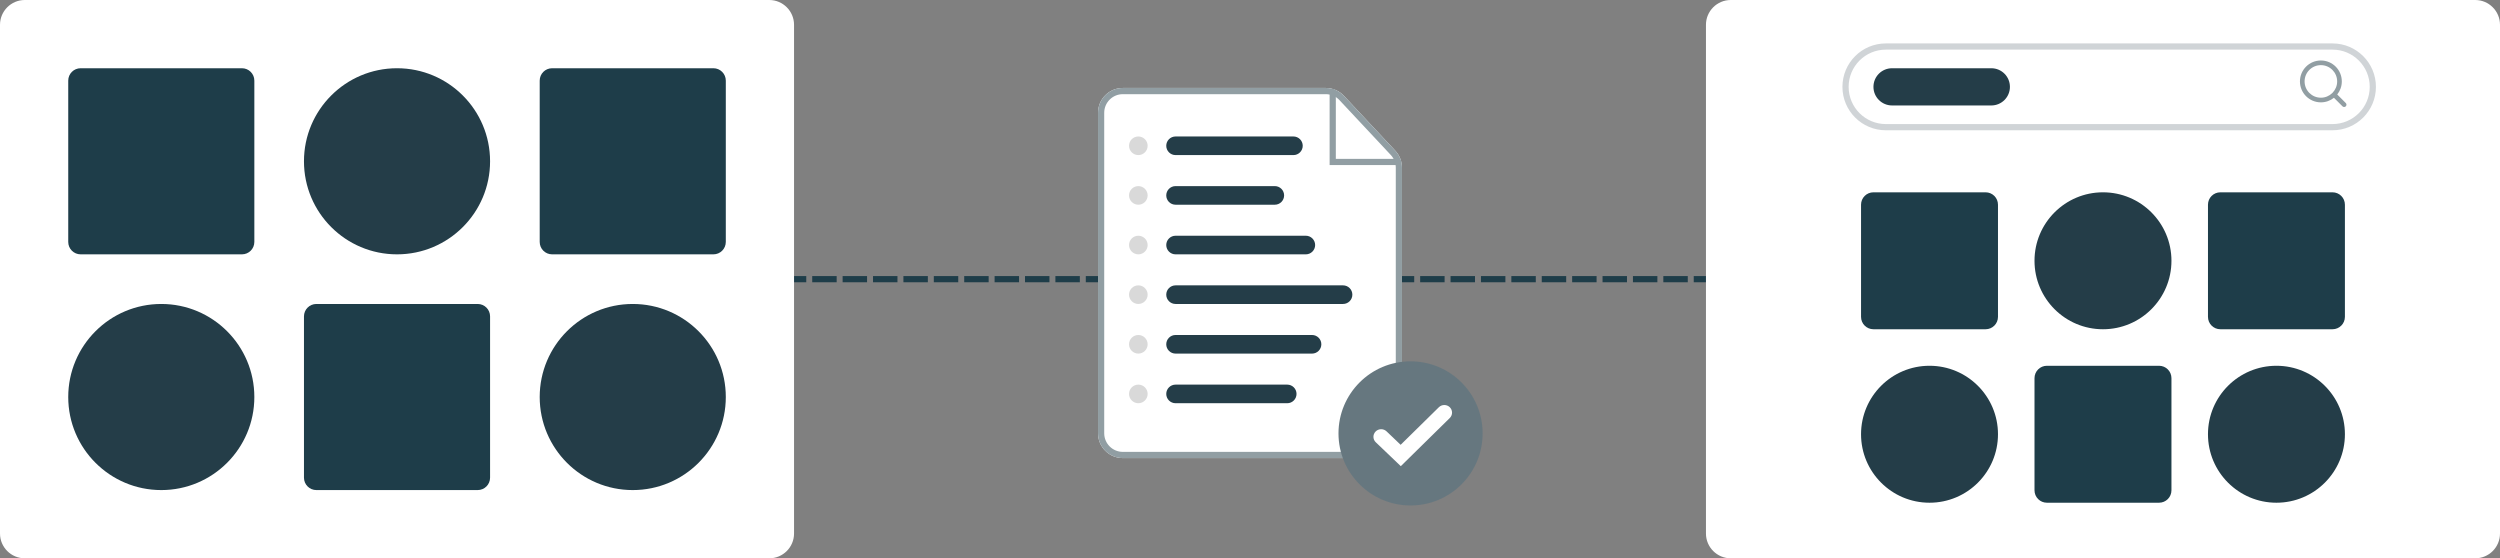 <svg width="403" height="90" viewBox="0 0 403 90" fill="none" xmlns="http://www.w3.org/2000/svg">
<rect x="0" y="0" width="403" height="90" fill="#808080" stroke="none"/>
<path fill-rule="evenodd" clip-rule="evenodd" d="M127.5 45C127.5 44.724 127.724 44.5 128 44.5H129.97V45.5H128C127.724 45.5 127.5 45.276 127.5 45ZM130.93 44.5H134.87V45.5H130.93V44.5ZM135.83 44.5H139.77V45.5H135.83V44.5ZM140.73 44.5H144.67V45.5H140.73V44.5ZM145.63 44.5H149.57V45.5H145.63V44.5ZM150.53 44.5H154.47V45.5H150.53V44.5ZM155.43 44.5H159.37V45.5H155.43V44.5ZM160.33 44.5H164.27V45.5H160.33V44.5ZM165.23 44.5H169.17V45.5H165.23V44.5ZM170.13 44.5H174.07V45.5H170.13V44.5ZM175.03 44.5H177C177.276 44.5 177.5 44.724 177.5 45C177.5 45.276 177.276 45.5 177 45.5H175.03V44.5Z" fill="#1E3D49"/>
<path fill-rule="evenodd" clip-rule="evenodd" d="M225.5 45C225.5 44.724 225.724 44.5 226 44.5H227.97V45.5H226C225.724 45.5 225.5 45.276 225.5 45ZM228.93 44.5H232.87V45.5H228.93V44.5ZM233.83 44.5H237.77V45.5H233.83V44.5ZM238.73 44.5H242.67V45.5H238.73V44.5ZM243.63 44.5H247.57V45.5H243.63V44.5ZM248.53 44.5H252.47V45.5H248.53V44.5ZM253.43 44.5H257.37V45.5H253.43V44.5ZM258.33 44.5H262.27V45.5H258.33V44.5ZM263.23 44.5H267.17V45.5H263.23V44.5ZM268.13 44.5H272.07V45.5H268.13V44.5ZM273.03 44.5H275C275.276 44.5 275.5 44.724 275.5 45C275.5 45.276 275.276 45.5 275 45.5H273.03V44.5Z" fill="#1E3D49"/>
<path d="M0 4C0 1.791 1.791 0 4 0H124C126.209 0 128 1.791 128 4V86C128 88.209 126.209 90 124 90H4C1.791 90 0 88.209 0 86V4Z" fill="white"/>
<path d="M11 13C11 11.895 11.895 11 13 11H39C40.105 11 41 11.895 41 13V39C41 40.105 40.105 41 39 41H13C11.895 41 11 40.105 11 39V13Z" fill="#1E3D49"/>
<path d="M87 13C87 11.895 87.895 11 89 11H115C116.105 11 117 11.895 117 13V39C117 40.105 116.105 41 115 41H89C87.895 41 87 40.105 87 39V13Z" fill="#1E3D49"/>
<path d="M49 51C49 49.895 49.895 49 51 49H77C78.105 49 79 49.895 79 51V77C79 78.105 78.105 79 77 79H51C49.895 79 49 78.105 49 77V51Z" fill="#1E3D49"/>
<path d="M79 26C79 34.284 72.284 41 64 41C55.716 41 49 34.284 49 26C49 17.716 55.716 11 64 11C72.284 11 79 17.716 79 26Z" fill="#243D48"/>
<path d="M41 64C41 72.284 34.284 79 26 79C17.716 79 11 72.284 11 64C11 55.716 17.716 49 26 49C34.284 49 41 55.716 41 64Z" fill="#243D48"/>
<path d="M117 64C117 72.284 110.284 79 102 79C93.716 79 87 72.284 87 64C87 55.716 93.716 49 102 49C110.284 49 117 55.716 117 64Z" fill="#243D48"/>
<path d="M275 4C275 1.791 276.791 0 279 0H399C401.209 0 403 1.791 403 4V86C403 88.209 401.209 90 399 90H279C276.791 90 275 88.209 275 86V4Z" fill="white"/>
<path d="M302 14C302 12.343 303.343 11 305 11H321C322.657 11 324 12.343 324 14V14C324 15.657 322.657 17 321 17H305C303.343 17 302 15.657 302 14V14Z" fill="#243D48"/>
<path d="M300 33C300 31.895 300.895 31 302 31H320.075C321.18 31 322.075 31.895 322.075 33V51.075C322.075 52.18 321.18 53.075 320.075 53.075H302C300.895 53.075 300 52.18 300 51.075V33Z" fill="#1E3D49"/>
<path d="M355.925 33C355.925 31.895 356.82 31 357.925 31H376C377.105 31 378 31.895 378 33V51.075C378 52.18 377.105 53.075 376 53.075H357.925C356.82 53.075 355.925 52.18 355.925 51.075V33Z" fill="#1E3D49"/>
<path d="M327.962 60.962C327.962 59.858 328.858 58.962 329.962 58.962H348.038C349.142 58.962 350.038 59.858 350.038 60.962V79.038C350.038 80.142 349.142 81.038 348.038 81.038H329.962C328.858 81.038 327.962 80.142 327.962 79.038V60.962Z" fill="#1E3D49"/>
<path d="M350.038 42.038C350.038 48.134 345.096 53.075 339 53.075C332.904 53.075 327.962 48.134 327.962 42.038C327.962 35.942 332.904 31 339 31C345.096 31 350.038 35.942 350.038 42.038Z" fill="#243D48"/>
<path d="M322.075 70C322.075 76.096 317.134 81.038 311.038 81.038C304.942 81.038 300 76.096 300 70C300 63.904 304.942 58.962 311.038 58.962C317.134 58.962 322.075 63.904 322.075 70Z" fill="#243D48"/>
<path d="M378 70C378 76.096 373.058 81.038 366.962 81.038C360.866 81.038 355.925 76.096 355.925 70C355.925 63.904 360.866 58.962 366.962 58.962C373.058 58.962 378 63.904 378 70Z" fill="#243D48"/>
<path fill-rule="evenodd" clip-rule="evenodd" d="M376 8H304C300.686 8 298 10.686 298 14C298 17.314 300.686 20 304 20H376C379.314 20 382 17.314 382 14C382 10.686 379.314 8 376 8ZM304 7C300.134 7 297 10.134 297 14C297 17.866 300.134 21 304 21H376C379.866 21 383 17.866 383 14C383 10.134 379.866 7 376 7H304Z" fill="#D0D4D7"/>
<path fill-rule="evenodd" clip-rule="evenodd" d="M371.5 13.125C371.5 11.675 372.675 10.5 374.125 10.5C375.575 10.5 376.75 11.675 376.75 13.125C376.75 13.832 376.47 14.474 376.016 14.946C376.003 14.956 375.99 14.967 375.979 14.979C375.967 14.99 375.956 15.003 375.946 15.016C375.474 15.47 374.832 15.75 374.125 15.75C372.675 15.75 371.5 14.575 371.5 13.125ZM376.232 15.762C375.654 16.224 374.922 16.5 374.125 16.5C372.261 16.5 370.75 14.989 370.75 13.125C370.75 11.261 372.261 9.75 374.125 9.75C375.989 9.75 377.5 11.261 377.5 13.125C377.5 13.922 377.224 14.654 376.762 15.232L378.14 16.61C378.287 16.756 378.287 16.994 378.14 17.14C377.994 17.287 377.756 17.287 377.61 17.14L376.232 15.762Z" fill="#919EA3"/>
<path d="M181 73.843H222C224.209 73.843 226 72.052 226 69.843V27.029C226 26.014 225.614 25.037 224.921 24.296L216.641 15.447C215.885 14.639 214.827 14.18 213.72 14.18H181C178.791 14.18 177 15.971 177 18.18V69.843C177 72.052 178.791 73.843 181 73.843Z" fill="white"/>
<path fill-rule="evenodd" clip-rule="evenodd" d="M181 72.843H222C223.657 72.843 225 71.5 225 69.843V27.029C225 26.268 224.711 25.535 224.191 24.979L215.911 16.13C215.344 15.524 214.551 15.18 213.72 15.18H181C179.343 15.18 178 16.523 178 18.18V69.843C178 71.5 179.343 72.843 181 72.843ZM222 73.843H181C178.791 73.843 177 72.052 177 69.843V18.18C177 15.971 178.791 14.18 181 14.18H213.72C214.827 14.18 215.885 14.639 216.641 15.447L224.921 24.296C225.614 25.037 226 26.014 226 27.029V69.843C226 72.052 224.209 73.843 222 73.843Z" fill="#919EA3"/>
<path fill-rule="evenodd" clip-rule="evenodd" d="M214.835 14.343C215.112 14.343 215.335 14.567 215.335 14.843V25.612H225.38C225.656 25.612 225.88 25.836 225.88 26.112C225.88 26.389 225.656 26.612 225.38 26.612H214.335V14.843C214.335 14.567 214.559 14.343 214.835 14.343Z" fill="#919EA3"/>
<path d="M188 55.5C188 54.672 188.672 54 189.5 54H211.5C212.328 54 213 54.672 213 55.5V55.5C213 56.328 212.328 57 211.5 57H189.5C188.672 57 188 56.328 188 55.5V55.5Z" fill="#243D48"/>
<path d="M188 31.5C188 30.672 188.672 30 189.5 30H205.5C206.328 30 207 30.672 207 31.5V31.5C207 32.328 206.328 33 205.5 33H189.5C188.672 33 188 32.328 188 31.5V31.5Z" fill="#243D48"/>
<path d="M188 63.5C188 62.672 188.672 62 189.5 62H207.5C208.328 62 209 62.672 209 63.5V63.5C209 64.328 208.328 65 207.5 65H189.5C188.672 65 188 64.328 188 63.5V63.5Z" fill="#243D48"/>
<path d="M188 39.5C188 38.672 188.672 38 189.5 38H210.5C211.328 38 212 38.672 212 39.5V39.5C212 40.328 211.328 41 210.5 41H189.5C188.672 41 188 40.328 188 39.5V39.5Z" fill="#243D48"/>
<path d="M188 47.5C188 46.672 188.672 46 189.5 46H216.5C217.328 46 218 46.672 218 47.5V47.5C218 48.328 217.328 49 216.5 49H189.5C188.672 49 188 48.328 188 47.5V47.5Z" fill="#243D48"/>
<path d="M188 23.5C188 22.672 188.672 22 189.5 22H208.5C209.328 22 210 22.672 210 23.5V23.5C210 24.328 209.328 25 208.5 25H189.5C188.672 25 188 24.328 188 23.5V23.5Z" fill="#243D48"/>
<path d="M185 23.5C185 24.328 184.328 25 183.5 25C182.672 25 182 24.328 182 23.5C182 22.672 182.672 22 183.5 22C184.328 22 185 22.672 185 23.5Z" fill="#D9D9D9"/>
<path d="M185 31.5C185 32.328 184.328 33 183.5 33C182.672 33 182 32.328 182 31.5C182 30.672 182.672 30 183.5 30C184.328 30 185 30.672 185 31.5Z" fill="#D9D9D9"/>
<path d="M185 39.5C185 40.328 184.328 41 183.5 41C182.672 41 182 40.328 182 39.5C182 38.672 182.672 38 183.5 38C184.328 38 185 38.672 185 39.5Z" fill="#D9D9D9"/>
<path d="M185 47.5C185 48.328 184.328 49 183.5 49C182.672 49 182 48.328 182 47.5C182 46.672 182.672 46 183.5 46C184.328 46 185 46.672 185 47.5Z" fill="#D9D9D9"/>
<path d="M185 55.5C185 56.328 184.328 57 183.5 57C182.672 57 182 56.328 182 55.5C182 54.672 182.672 54 183.5 54C184.328 54 185 54.672 185 55.5Z" fill="#D9D9D9"/>
<path d="M185 63.5C185 64.328 184.328 65 183.5 65C182.672 65 182 64.328 182 63.5C182 62.672 182.672 62 183.5 62C184.328 62 185 62.672 185 63.5Z" fill="#D9D9D9"/>
<path d="M239 69.865C239 76.282 233.798 81.483 227.382 81.483C220.966 81.483 215.764 76.282 215.764 69.865C215.764 63.449 220.966 58.247 227.382 58.247C233.798 58.247 239 63.449 239 69.865Z" fill="#66777F"/>
<path fill-rule="evenodd" clip-rule="evenodd" d="M233.706 65.647C234.193 66.126 234.193 66.902 233.706 67.381L225.809 75.146L221.775 71.293C221.281 70.822 221.27 70.046 221.749 69.56C222.229 69.075 223.018 69.063 223.512 69.535L225.783 71.704L231.943 65.647C232.43 65.168 233.219 65.168 233.706 65.647Z" fill="white"/>
</svg>
